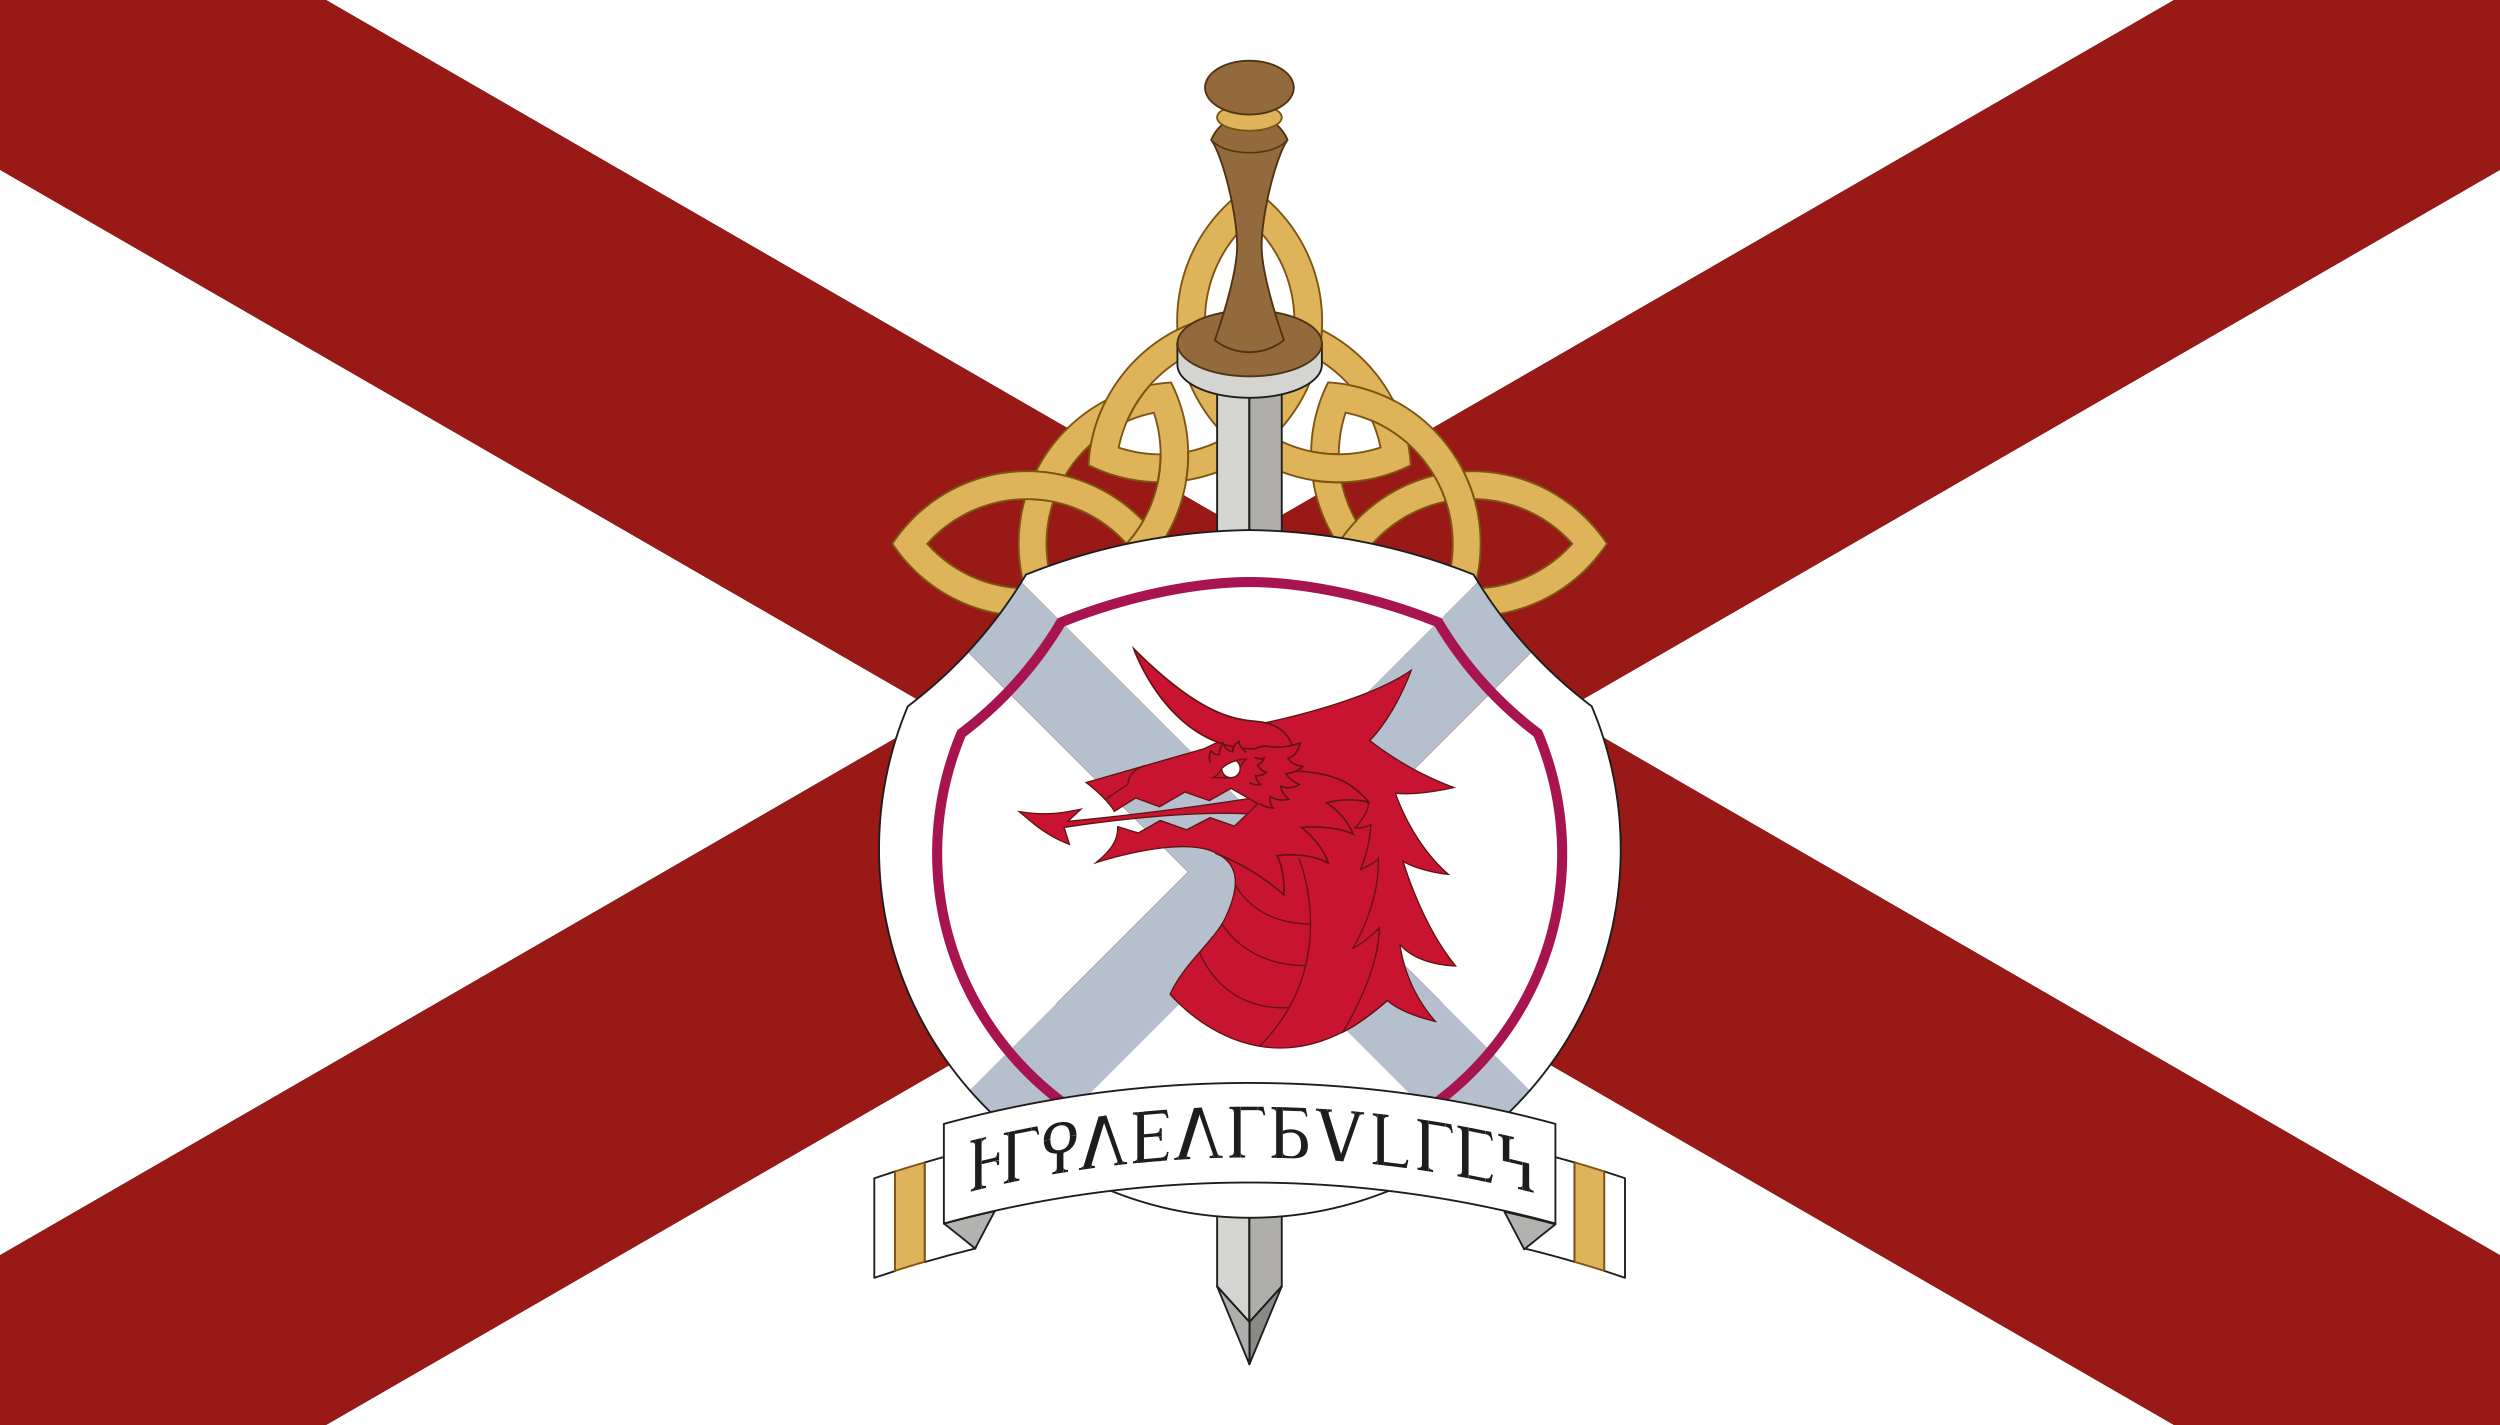 <svg id="Layer_1" data-name="Layer 1" xmlns="http://www.w3.org/2000/svg" viewBox="0 0 600 342">
  <rect x="0" y="0" width="600" height="342" fill="#808080" stroke="none"/>
  <defs>
    <style>
      .cls-1, .cls-11, .cls-16 {
        fill: #fff;
      }

      .cls-2 {
        fill: #981915;
      }

      .cls-3 {
        fill: #dfb35a;
        stroke: #7d5512;
      }

      .cls-10, .cls-14, .cls-15, .cls-16, .cls-17, .cls-3, .cls-7, .cls-8 {
        stroke-miterlimit: 10;
      }

      .cls-11, .cls-12, .cls-3, .cls-4, .cls-5, .cls-6, .cls-7, .cls-8 {
        stroke-width: 0.45px;
      }

      .cls-4 {
        fill: #d4d4d2;
      }

      .cls-11, .cls-12, .cls-4, .cls-5, .cls-6, .cls-7 {
        stroke: #1d1e1c;
      }

      .cls-11, .cls-12, .cls-4, .cls-5, .cls-6 {
        stroke-linejoin: round;
      }

      .cls-5 {
        fill: #b0aeac;
      }

      .cls-6 {
        fill: #898987;
      }

      .cls-10, .cls-7 {
        fill: none;
      }

      .cls-14, .cls-8 {
        fill: #936a3c;
        stroke: #4f3313;
      }

      .cls-9 {
        fill: #b5bfce;
      }

      .cls-10 {
        stroke: #a81450;
        stroke-width: 2.42px;
      }

      .cls-12 {
        fill: #b2b3b0;
      }

      .cls-13 {
        fill: #1d1e1c;
      }

      .cls-14 {
        stroke-width: 0.37px;
      }

      .cls-15, .cls-17 {
        fill: #c81431;
        stroke: #621310;
      }

      .cls-15, .cls-16 {
        stroke-width: 0.33px;
      }

      .cls-16 {
        stroke: #631411;
      }

      .cls-17 {
        stroke-width: 0.4px;
      }
    </style>
  </defs>
  <title>blackstrath_flag</title>
  <g>
    <polygon class="cls-1" points="0 40.77 0 301.24 225.57 171 0 40.77"/>
    <polygon class="cls-1" points="600 301.24 600 40.77 374.43 171 600 301.24"/>
    <polygon class="cls-1" points="521.75 0 78.25 0 300 128.03 521.75 0"/>
    <polygon class="cls-1" points="78.25 342 521.75 342 300 213.97 78.25 342"/>
    <polygon class="cls-2" points="600 0 521.75 0 300 128.03 78.25 0 0 0 0 40.77 225.57 171 0 301.24 0 342 78.25 342 300 213.97 521.75 342 600 342 600 301.24 374.43 171 600 40.77 600 0"/>
  </g>
  <g>
    <g>
      <path class="cls-3" d="M265.5,96.06a38.1,38.1,0,0,0-3.21,8.56c-.16.65-.29,1.3-.42,1.95a32.56,32.56,0,0,0-6.26,7.61,38.48,38.48,0,0,0-7-1A39,39,0,0,1,265.5,96.06Z" transform="translate(0)"/>
      <path class="cls-3" d="M285.18,109.14a38.75,38.75,0,0,1-6.42,21.34,39.82,39.82,0,0,1-4.42,5.51,38.67,38.67,0,0,1-18.73,10.78,31.6,31.6,0,0,1-2.82-6.2,32.07,32.07,0,0,0,17.59-10.09,32.84,32.84,0,0,0,4-5.52,32,32,0,0,0,3.49-9.23,32.52,32.52,0,0,0,.68-6.59v-.07a32.21,32.21,0,0,0-1.62-10,32.63,32.63,0,0,0-6.4,2A32.27,32.27,0,0,1,276,92.43a40.13,40.13,0,0,1,5.07-.62,38.53,38.53,0,0,1,4.09,16.58C285.17,108.64,285.18,108.89,285.18,109.14Z" transform="translate(0)"/>
      <path class="cls-3" d="M284.69,145.7a38.46,38.46,0,0,0-6.11-.49l-.75,0a32.08,32.08,0,0,0-3.49-9.24,39.82,39.82,0,0,0,4.42-5.51A38.48,38.48,0,0,1,284.69,145.7Z" transform="translate(0)"/>
      <path class="cls-3" d="M285.17,152.57a38.48,38.48,0,0,1-1.5,10,37.6,37.6,0,0,1-2.59,6.62,37,37,0,0,1-5.07-.62c-.65-.12-1.31-.26-1.95-.41A38.74,38.74,0,0,1,246,119.76h.46a32.28,32.28,0,0,1,6.33.62,32.08,32.08,0,0,0,0,20.19,31.6,31.6,0,0,0,2.82,6.2,32.24,32.24,0,0,0,14.88,13.13,32,32,0,0,0,6.4,2,32.2,32.2,0,0,0,1.62-10h.07A31.82,31.82,0,0,1,285.17,152.57Z" transform="translate(0)"/>
      <path class="cls-3" d="M274.34,125a32.84,32.84,0,0,1-4,5.52,31.89,31.89,0,0,0-23.92-10.72H246a32,32,0,0,0-23.46,10.72A32,32,0,0,0,246,141.19a38.74,38.74,0,0,0,2.6,6.62c-.71,0-1.42.06-2.14.06A38.59,38.59,0,0,1,218.58,136a39.16,39.16,0,0,1-4.43-5.51,39.24,39.24,0,0,1,4.43-5.52,38.59,38.59,0,0,1,27.88-11.88c.72,0,1.43,0,2.14.06A38.67,38.67,0,0,1,274.34,125Z" transform="translate(0)"/>
      <path class="cls-3" d="M347,120.38a32.05,32.05,0,0,0-25,24.85,32.35,32.35,0,0,0-.68,6.58v.08a31.91,31.91,0,0,0,1.63,10,32.08,32.08,0,0,0,6.39-2,32,32,0,0,1-5.52,8.62,36.62,36.62,0,0,1-5.06.62,37.63,37.63,0,0,1-2.6-6.62,38.05,38.05,0,0,1-1.49-10c0-.26,0-.51,0-.76a38.75,38.75,0,0,1,6.42-21.33,39.9,39.9,0,0,1,4.42-5.52,38.71,38.71,0,0,1,18.73-10.78A31.87,31.87,0,0,1,347,120.38Z" transform="translate(0)"/>
      <path class="cls-3" d="M351.24,147.81a39,39,0,0,1-16.9,17.09,39.36,39.36,0,0,0,3.21-8.57c.15-.64.29-1.29.41-2a32.11,32.11,0,0,0,6.26-7.61A37.61,37.61,0,0,0,351.24,147.81Z" transform="translate(0)"/>
      <path class="cls-3" d="M355.34,130.48a38.65,38.65,0,0,1-1.51,10.71h-.45a32.3,32.3,0,0,1-6.34-.63,32.1,32.1,0,0,0-17.7-39.52,32.74,32.74,0,0,0-6.39-2,31.93,31.93,0,0,0-1.63,10h-.07a31.65,31.65,0,0,1-6.58-.68,38.15,38.15,0,0,1,4.09-16.58,40,40,0,0,1,5.06.62c.65.12,1.31.26,1.95.42a38.36,38.36,0,0,1,8.57,3.21,38.68,38.68,0,0,1,21,34.42Z" transform="translate(0)"/>
      <path class="cls-3" d="M325.49,125a39.9,39.9,0,0,0-4.42,5.52,38.53,38.53,0,0,1-5.93-15.22,39.67,39.67,0,0,0,6.11.48H322A31.91,31.91,0,0,0,325.49,125Z" transform="translate(0)"/>
      <path class="cls-3" d="M385.68,130.48a39.16,39.16,0,0,1-4.43,5.51,38.58,38.58,0,0,1-27.87,11.88c-.73,0-1.44,0-2.14-.06a37.61,37.61,0,0,1-7-1A38.71,38.71,0,0,1,325.49,136a32.26,32.26,0,0,1,4-5.51,32,32,0,0,0,23.92,10.72h.45a32,32,0,0,0,23.46-10.71,32,32,0,0,0-23.46-10.72,39,39,0,0,0-2.59-6.62c.7,0,1.41-.06,2.14-.06A38.58,38.58,0,0,1,381.25,125,39.24,39.24,0,0,1,385.68,130.48Z" transform="translate(0)"/>
      <path class="cls-3" d="M338.58,111.64A38.15,38.15,0,0,1,322,115.73h-.75a39.67,39.67,0,0,1-6.11-.48,38.83,38.83,0,0,1-31.52-29.08,31.32,31.32,0,0,1,6.2-2.83,32.05,32.05,0,0,0,24.85,25,31.65,31.65,0,0,0,6.58.68h.07a32.16,32.16,0,0,0,10-1.62,31.34,31.34,0,0,0-2-6.4,32.27,32.27,0,0,1,8.62,5.52A40.35,40.35,0,0,1,338.58,111.64Z" transform="translate(0)"/>
      <path class="cls-3" d="M334.34,96.06a38.36,38.36,0,0,0-8.57-3.21c-.64-.16-1.3-.3-1.95-.42a32.07,32.07,0,0,0-7.61-6.25,38.69,38.69,0,0,0,1-7A39.06,39.06,0,0,1,334.34,96.06Z" transform="translate(0)"/>
      <path class="cls-3" d="M310.64,77a32.2,32.2,0,0,1-.63,6.33,32.08,32.08,0,0,0-20.19,0,31.32,31.32,0,0,0-6.2,2.83,32,32,0,0,0-15.13,21.27,32.21,32.21,0,0,0,10,1.62v.07a32.52,32.52,0,0,1-.68,6.59,38.15,38.15,0,0,1-16.58-4.09,40.35,40.35,0,0,1,.62-5.07c.13-.65.26-1.3.42-1.95a38.1,38.1,0,0,1,3.21-8.56,39,39,0,0,1,17.08-16.91,39.89,39.89,0,0,1,6.62-2.59,38.77,38.77,0,0,1,21.43,0C310.63,76.72,310.64,76.87,310.64,77Z" transform="translate(0)"/>
      <path class="cls-3" d="M284.69,115.26a38.49,38.49,0,0,0,.49-6.12c0-.25,0-.5,0-.75a31.91,31.91,0,0,0,9.23-3.49,38.61,38.61,0,0,0,5.52,4.42A38.54,38.54,0,0,1,284.69,115.26Z" transform="translate(0)"/>
      <path class="cls-3" d="M317.31,77q0,1.08-.06,2.13a38.62,38.62,0,0,1-11.82,25.75,32.36,32.36,0,0,1-5.51-4A32,32,0,0,0,310.64,77c0-.15,0-.3,0-.46A32,32,0,0,0,299.92,53.1,32,32,0,0,0,289.2,76.56a39.89,39.89,0,0,0-6.62,2.59q-.06-1.05-.06-2.13A38.61,38.61,0,0,1,294.4,49.14a37.93,37.93,0,0,1,5.52-4.42A38.83,38.83,0,0,1,317.31,77Z" transform="translate(0)"/>
      <path class="cls-3" d="M283.62,174.78a39.48,39.48,0,0,0-1,7,39.06,39.06,0,0,1-17.08-16.9,38.78,38.78,0,0,0,8.56,3.21c.64.15,1.3.29,1.95.41A32.11,32.11,0,0,0,283.62,174.78Z" transform="translate(0)"/>
      <path class="cls-3" d="M316.21,174.78a31.6,31.6,0,0,1-6.2,2.82,32.18,32.18,0,0,0-15.61-21.55,32.28,32.28,0,0,0-15.82-4.17h-.07a31.64,31.64,0,0,0-10,1.62,32.08,32.08,0,0,0,2,6.39,32.43,32.43,0,0,1-8.62-5.52,40.13,40.13,0,0,1-.62-5.07,39.89,39.89,0,0,1,6.62-2.59,38.49,38.49,0,0,1,10-1.49l.75,0a38.8,38.8,0,0,1,21.34,6.42,39.82,39.82,0,0,1,5.51,4.42A38.71,38.71,0,0,1,316.21,174.78Z" transform="translate(0)"/>
      <path class="cls-3" d="M314.65,151.81c0,.25,0,.5,0,.76a31.67,31.67,0,0,0-9.24,3.48,39.82,39.82,0,0,0-5.51-4.42,38.42,38.42,0,0,1,15.22-5.93A38.46,38.46,0,0,0,314.65,151.81Z" transform="translate(0)"/>
      <path class="cls-3" d="M338.58,149.31a40.13,40.13,0,0,1-.62,5.07c-.12.66-.26,1.31-.41,2a38.79,38.79,0,0,1-26.92,28.06,38.77,38.77,0,0,1-21.43,0v-.46a33.06,33.06,0,0,1,.62-6.33,32.1,32.1,0,0,0,39.52-17.7,31.44,31.44,0,0,0,2-6.39,31.59,31.59,0,0,0-10-1.62v-.08a32.35,32.35,0,0,1,.68-6.58,38.49,38.49,0,0,1,10,1.49A39.89,39.89,0,0,1,338.58,149.31Z" transform="translate(0)"/>
      <path class="cls-3" d="M317.31,183.93a38.63,38.63,0,0,1-11.88,27.89,39.82,39.82,0,0,1-5.51,4.42,39.32,39.32,0,0,1-5.52-4.42,38.63,38.63,0,0,1-11.88-27.89c0-.71,0-1.42.06-2.13a39.48,39.48,0,0,1,1-7,38.79,38.79,0,0,1,10.78-18.73,32.34,32.34,0,0,1,5.52,4,32,32,0,0,0-10.1,17.58,33.06,33.06,0,0,0-.62,6.33v.46a32,32,0,0,0,10.72,23.46,32,32,0,0,0,10.71-23.46,39,39,0,0,0,6.62-2.59Q317.31,182.86,317.31,183.93Z" transform="translate(0)"/>
    </g>
    <g>
      <polygon class="cls-4" points="299.86 90.77 299.86 317.31 292.11 308.75 292.11 89.91 299.86 90.77"/>
      <polygon class="cls-5" points="307.62 89.91 307.62 308.75 299.86 317.31 299.86 90.77 307.62 89.91"/>
      <polygon class="cls-6" points="307.62 308.75 299.86 327.42 299.86 317.31 307.62 308.75"/>
      <polygon class="cls-5" points="299.86 317.31 299.86 327.42 292.11 308.75 299.86 317.31"/>
      <line class="cls-7" x1="299.86" y1="90.77" x2="299.86" y2="85.05"/>
      <path class="cls-4" d="M313.12,82.4a32.54,32.54,0,0,0-26.41,0h-4.13v5.14c0,4.38,7.76,7.93,17.34,7.93s17.33-3.55,17.33-7.93V82.4Z" transform="translate(0)"/>
      <ellipse class="cls-8" cx="299.92" cy="82.4" rx="17.33" ry="7.93"/>
      <path class="cls-8" d="M309,33.56a9.93,9.93,0,0,0-18.3,0c2.79,4,6.21,17.73,6.21,25.51s-5.35,22.57-5.35,22.57a13.37,13.37,0,0,0,16.58,0s-5.35-14.79-5.35-22.57S306.23,37.6,309,33.56Z" transform="translate(0)"/>
      <ellipse class="cls-3" cx="299.86" cy="28.18" rx="7.76" ry="3.2"/>
      <ellipse class="cls-8" cx="299.86" cy="21.03" rx="10.65" ry="6.46"/>
    </g>
    <g>
      <g>
        <path class="cls-1" d="M354.7,139.66c-.37-.58-.72-1.16-1.07-1.75a150.08,150.08,0,0,0-53.71-10.69,150.13,150.13,0,0,0-53.72,10.69c-.35.59-.7,1.17-1.07,1.75l54.79,54.78Z" transform="translate(0)"/>
        <path class="cls-1" d="M367.13,261.66A88,88,0,0,0,382,169.5a112,112,0,0,1-14.42-13l-52.8,52.8Z" transform="translate(0)"/>
        <path class="cls-1" d="M232.28,156.48a112,112,0,0,1-14.42,13,88,88,0,0,0,14.84,92.16l52.38-52.38Z" transform="translate(0)"/>
        <path class="cls-1" d="M248.28,275.75a89,89,0,0,0,103.28,0l-51.64-51.64Z" transform="translate(0)"/>
        <path class="cls-9" d="M367.13,261.66l-52.38-52.38,52.8-52.8a109.69,109.69,0,0,1-12.85-16.82l-54.78,54.78-54.79-54.78a109.69,109.69,0,0,1-12.85,16.82l52.8,52.8L232.7,261.66a89.56,89.56,0,0,0,15.58,14.09l51.64-51.64,51.64,51.64A89.86,89.86,0,0,0,367.13,261.66Z" transform="translate(0)"/>
      </g>
      <path class="cls-7" d="M382,169.5a110.27,110.27,0,0,1-28.34-31.59,150.08,150.08,0,0,0-53.71-10.69,150.13,150.13,0,0,0-53.72,10.69,110.27,110.27,0,0,1-28.34,31.59,88.22,88.22,0,0,0-6.92,34.34c0,48.83,40.14,88.42,89,88.42s89-39.59,89-88.42A88,88,0,0,0,382,169.5Z" transform="translate(0)"/>
      <path class="cls-10" d="M369.08,176a93,93,0,0,1-23.89-26.63c-15.86-6.41-32.79-9.68-45.27-9.68s-29.41,3.27-45.28,9.68A93,93,0,0,1,230.75,176a74.38,74.38,0,0,0-5.83,28.95c0,41.16,33.84,74.52,75,74.52s75-33.36,75-74.52A74.2,74.2,0,0,0,369.08,176Z" transform="translate(0)"/>
    </g>
    <g>
      <g>
        <path class="cls-11" d="M234.09,275.71Q228,277.2,221.9,279v23.9q6.07-1.77,12.19-3.26Z" transform="translate(0)"/>
        <path class="cls-11" d="M209.83,282.78v23.9q2.47-.85,5-1.65V281.14Q212.31,281.94,209.83,282.78Z" transform="translate(0)"/>
        <path class="cls-3" d="M214.8,281.14V305q3.54-1.14,7.1-2.17V279C219.53,279.66,217.16,280.38,214.8,281.14Z" transform="translate(0)"/>
      </g>
      <path class="cls-12" d="M226.53,293.64q3.74,2.92,7.49,6l4.74-9Q232.63,292,226.53,293.64Z" transform="translate(0)"/>
      <g>
        <path class="cls-11" d="M365.74,299.6q6.12,1.48,12.19,3.26V279q-6.07-1.75-12.19-3.25Z" transform="translate(0)"/>
        <path class="cls-11" d="M390,306.68v-23.9q-2.47-.84-5-1.64V305Q387.52,305.83,390,306.68Z" transform="translate(0)"/>
        <path class="cls-3" d="M385,305V281.14c-2.36-.76-4.73-1.48-7.1-2.18v23.9Q381.49,303.9,385,305Z" transform="translate(0)"/>
      </g>
      <path class="cls-12" d="M373.3,293.84q-3.74,2.94-7.49,6-2.37-4.53-4.74-9Q367.21,292.18,373.3,293.84Z" transform="translate(0)"/>
      <path class="cls-11" d="M226.53,293.64a278.77,278.77,0,0,1,146.77,0v-23.9a278.77,278.77,0,0,0-146.77,0Z" transform="translate(0)"/>
      <g>
        <g>
          <g>
            <path class="cls-13" d="M307.88,277.92l-1.6,0v-12.2l1.6,0Z" transform="translate(0)"/>
            <path class="cls-13" d="M306.28,277.88l-1.09,0v-.5c.61,0,1.09-.1,1.09-1Z" transform="translate(0)"/>
            <path class="cls-13" d="M306.28,265.68l-1.09,0v.49c.61,0,1.09.15,1.09,1Z" transform="translate(0)"/>
            <path class="cls-13" d="M312.26,274.86c0,1.92-1.18,2.68-2.36,2.63-1.76-.06-2-.32-2-1.17v1.6l2.05.07c2.68.09,3.93-.68,3.93-3.05,0-3.21-2.53-3.86-4-3.9a6.59,6.59,0,0,0-2,.33v.84S312.26,270.3,312.26,274.86Z" transform="translate(0)"/>
            <path class="cls-13" d="M307.88,265.72v.82q2.06.06,4.11.15v-.82Q309.94,265.78,307.88,265.72Z" transform="translate(0)"/>
            <path class="cls-13" d="M313.79,267.92l-.4.1a1.31,1.31,0,0,0-1.4-1.33v-.82l1.38.06Z" transform="translate(0)"/>
          </g>
          <g>
            <path class="cls-13" d="M274.55,279l-1.59.15v-12.2l1.59-.15Z" transform="translate(0)"/>
            <path class="cls-13" d="M273,279.11l-1.09.11v-.49c.61-.06,1.09-.24,1.09-1.12Z" transform="translate(0)"/>
            <path class="cls-13" d="M273,266.91l-1.09.11v.49c.61-.06,1.09,0,1.09.91Z" transform="translate(0)"/>
            <path class="cls-13" d="M278.83,271.86v-1.08l-.49,0c0,.6-.14,1.09-1,1.16Z" transform="translate(0)"/>
            <path class="cls-13" d="M278.83,272.69v1.08l-.49,0c0-.6-.14-1.07-1-1C277.82,272.76,278.32,272.72,278.83,272.69Z" transform="translate(0)"/>
            <path class="cls-13" d="M274.55,266.76v.83c1.37-.13,2.74-.24,4.11-.35v-.82C277.29,266.52,275.92,266.64,274.55,266.76Z" transform="translate(0)"/>
            <path class="cls-13" d="M274.55,272.22V273c1.43-.13,2.85-.25,4.28-.35v-.83C277.4,272,276,272.09,274.55,272.22Z" transform="translate(0)"/>
            <path class="cls-13" d="M280.45,268.26l-.4.14c-.11-.73-.39-1.24-1.4-1.16v-.82l1.38-.1Z" transform="translate(0)"/>
            <path class="cls-13" d="M274.55,279v-.82c1.37-.13,2.74-.24,4.11-.35v.83C277.29,278.72,275.92,278.84,274.55,279Z" transform="translate(0)"/>
            <path class="cls-13" d="M280.45,276.51l-.4-.08a1.34,1.34,0,0,1-1.4,1.36v.83l1.38-.1Z" transform="translate(0)"/>
          </g>
          <g>
            <path class="cls-13" d="M352.46,282.8l-1.58-.3V270.3l1.58.3Z" transform="translate(0)"/>
            <path class="cls-13" d="M350.88,282.5l-1.08-.19v-.5c.61.11,1.08.07,1.08-.81Z" transform="translate(0)"/>
            <path class="cls-13" d="M350.88,270.3l-1.08-.2v.5c.61.11,1.08.33,1.08,1.21Z" transform="translate(0)"/>
            <path class="cls-13" d="M352.46,270.6v.82q2,.39,4.05.81v-.82Q354.49,271,352.46,270.6Z" transform="translate(0)"/>
            <path class="cls-13" d="M358.28,273.76l-.39,0a1.58,1.58,0,0,0-1.38-1.56v-.82l1.36.29C358,272.38,358.14,273.07,358.28,273.76Z" transform="translate(0)"/>
            <path class="cls-13" d="M352.46,282.8V282q2,.39,4.05.81v.82Q354.49,283.19,352.46,282.8Z" transform="translate(0)"/>
            <path class="cls-13" d="M358.28,282l-.39-.2c-.11.72-.38,1.18-1.38,1v.82l1.36.29C358,283.27,358.14,282.64,358.28,282Z" transform="translate(0)"/>
          </g>
          <g>
            <path class="cls-13" d="M235.58,285.33l-1.56.38V273.5l1.56-.37Z" transform="translate(0)"/>
            <path class="cls-13" d="M234,285.71,233,286v-.49A1.17,1.17,0,0,0,234,284.2Z" transform="translate(0)"/>
            <path class="cls-13" d="M235.58,285.33l1.07-.25v-.49c-.6.14-1.07.12-1.07-.77Z" transform="translate(0)"/>
            <path class="cls-13" d="M234,273.5l-1.07.27v.49c.6-.15,1.07-.13,1.07.75Z" transform="translate(0)"/>
            <path class="cls-13" d="M235.58,273.13l1.07-.25v.49a1.15,1.15,0,0,0-1.07,1.27Z" transform="translate(0)"/>
            <path class="cls-13" d="M239.79,277.62v-1.08l-.49.11a1.14,1.14,0,0,1-1,1.31Z" transform="translate(0)"/>
            <path class="cls-13" d="M239.79,278.45v1.08l-.49.11c0-.61-.13-1.06-1-.86Z" transform="translate(0)"/>
            <path class="cls-13" d="M235.58,278.59v.82c1.4-.33,2.81-.65,4.21-1v-.83C238.39,277.93,237,278.26,235.58,278.59Z" transform="translate(0)"/>
          </g>
          <g>
            <path class="cls-13" d="M243.56,283.56l-1.57.33v-12.2l1.57-.33Z" transform="translate(0)"/>
            <path class="cls-13" d="M242,283.89l-1.08.23v-.49c.6-.13,1.08-.36,1.08-1.25Z" transform="translate(0)"/>
            <path class="cls-13" d="M243.56,283.56l1.08-.22v-.49c-.61.12-1.08.09-1.08-.79Z" transform="translate(0)"/>
            <path class="cls-13" d="M242,271.69l-1.08.23v.49c.6-.13,1.08-.1,1.08.79Z" transform="translate(0)"/>
            <path class="cls-13" d="M243.56,271.36v.82l4.06-.8v-.83C246.26,270.81,244.91,271.08,243.56,271.36Z" transform="translate(0)"/>
            <path class="cls-13" d="M249.39,272.2l-.39.18c-.11-.72-.39-1.19-1.39-1v-.82l1.36-.26Z" transform="translate(0)"/>
          </g>
          <g>
            <path class="cls-13" d="M297.75,277.81l-1.6,0v-12.2l1.6,0Z" transform="translate(0)"/>
            <path class="cls-13" d="M296.15,277.83l-1.09,0v-.49c.61,0,1.09-.15,1.09-1Z" transform="translate(0)"/>
            <path class="cls-13" d="M297.75,277.81h1.09v-.49c-.61,0-1.09-.13-1.09-1Z" transform="translate(0)"/>
            <path class="cls-13" d="M296.15,265.63l-1.09,0v.49c.61,0,1.09.11,1.09,1Z" transform="translate(0)"/>
            <path class="cls-13" d="M297.75,265.61v.83h4.11v-.83Z" transform="translate(0)"/>
            <path class="cls-13" d="M303.66,267.6l-.4.11c-.11-.74-.39-1.27-1.4-1.27v-.83l1.38,0Z" transform="translate(0)"/>
          </g>
          <g>
            <path class="cls-13" d="M342.86,281.13l-1.58-.24v-12.2l1.58.24Z" transform="translate(0)"/>
            <path class="cls-13" d="M341.28,280.89l-1.09-.16v-.49c.61.09,1.09,0,1.09-.85Z" transform="translate(0)"/>
            <path class="cls-13" d="M342.86,281.13l1.08.17v-.49c-.6-.09-1.08-.3-1.08-1.18Z" transform="translate(0)"/>
            <path class="cls-13" d="M341.28,268.69l-1.09-.16V269c.61.09,1.09.29,1.09,1.18Z" transform="translate(0)"/>
            <path class="cls-13" d="M342.86,268.93v.83c1.36.21,2.72.43,4.07.66v-.82C345.58,269.37,344.22,269.14,342.86,268.93Z" transform="translate(0)"/>
            <path class="cls-13" d="M348.71,271.88l-.39.05a1.53,1.53,0,0,0-1.39-1.51v-.82l1.37.24C348.43,270.52,348.57,271.2,348.71,271.88Z" transform="translate(0)"/>
          </g>
          <g>
            <path class="cls-13" d="M322.4,278.71l-1.86-.14q-1.94-6.24-3.86-12.46l1.87.12Q320.47,272.46,322.4,278.71Z" transform="translate(0)"/>
            <path class="cls-13" d="M321.28,278.63l1.12.08q2.07-5.93,4.12-11.83l-1.12-.11Z" transform="translate(0)"/>
            <path class="cls-13" d="M316.68,266.11l-.87-.05v.49a1.18,1.18,0,0,1,1.32,1Z" transform="translate(0)"/>
            <path class="cls-13" d="M318.55,266.23l1.09.07v.5c-.61-.05-.92,0-.67.8Z" transform="translate(0)"/>
            <path class="cls-13" d="M326.52,266.88l.87.08v.49c-.61-.06-1-.07-1.35.8Z" transform="translate(0)"/>
            <path class="cls-13" d="M325.4,266.77l-1.09-.1v.5c.61.05.91.12.64.9Z" transform="translate(0)"/>
          </g>
          <g>
            <path class="cls-13" d="M265.52,267.73l-1.86.24-3.84,12.73,1.86-.26Z" transform="translate(0)"/>
            <path class="cls-13" d="M264.4,267.88l1.12-.15,4.11,11.73-1.12.12Z" transform="translate(0)"/>
            <path class="cls-13" d="M259.82,280.7l-.86.13v-.49a1.3,1.3,0,0,0,1.31-1.12Z" transform="translate(0)"/>
            <path class="cls-13" d="M261.68,280.44l1.09-.15v-.49c-.61.08-.92.08-.67-.76Z" transform="translate(0)"/>
            <path class="cls-13" d="M269.63,279.46l.87-.1v-.49c-.61.07-1,.09-1.35-.78Z" transform="translate(0)"/>
            <path class="cls-13" d="M268.51,279.58l-1.09.13v-.49c.61-.08.91-.15.64-.93Z" transform="translate(0)"/>
          </g>
          <g>
            <path class="cls-13" d="M288.42,265.84l-1.87.09q-1.94,6.18-3.87,12.41l1.87-.11Q286.48,272,288.42,265.84Z" transform="translate(0)"/>
            <path class="cls-13" d="M287.29,265.89l1.13-.05q2.06,6,4.12,12.06l-1.12,0Q289.35,271.9,287.29,265.89Z" transform="translate(0)"/>
            <path class="cls-13" d="M282.68,278.34l-.87.05v-.49a1.18,1.18,0,0,0,1.32-1Z" transform="translate(0)"/>
            <path class="cls-13" d="M284.55,278.23l1.1-.06v-.49c-.61,0-.93,0-.67-.81Z" transform="translate(0)"/>
            <path class="cls-13" d="M292.54,277.9l.88,0v-.49c-.61,0-1.05,0-1.36-.89Z" transform="translate(0)"/>
            <path class="cls-13" d="M291.42,277.94l-1.1,0v-.49c.61,0,.92-.07.64-.87C291.12,277.05,291.27,277.49,291.42,277.94Z" transform="translate(0)"/>
          </g>
          <g>
            <path class="cls-13" d="M362.24,278.94l-1.56-.35v-6.28l1.56.35Z" transform="translate(0)"/>
            <path class="cls-13" d="M365.4,285.61l-1.07-.26v-.49c.6.14,1.07.12,1.07-.76Z" transform="translate(0)"/>
            <path class="cls-13" d="M360.68,272.31l-1.08-.24v.49c.61.13,1.08.37,1.08,1.25Z" transform="translate(0)"/>
            <path class="cls-13" d="M365.4,285.61,367,286v-6.74l-1.56-.39Z" transform="translate(0)"/>
            <path class="cls-13" d="M367,286l1.07.27v-.5a1.17,1.17,0,0,1-1.07-1.28Z" transform="translate(0)"/>
            <path class="cls-13" d="M362.24,272.66l1.08.25v.49c-.6-.14-1.08-.12-1.08.77Z" transform="translate(0)"/>
            <path class="cls-13" d="M362.24,278.12v.82c1.06.25,2.11.49,3.16.75v-.83Z" transform="translate(0)"/>
          </g>
          <g>
            <path class="cls-13" d="M258.35,272.45l-1.58.24c0-2.39-1.2-2.77-2.34-2.58v-.77C255.84,269.1,258.35,269.24,258.35,272.45Z" transform="translate(0)"/>
            <path class="cls-13" d="M250.52,273.75l1.57-.28c0-2.4,1.2-3.17,2.34-3.36v-.77A4.31,4.31,0,0,0,250.52,273.75Z" transform="translate(0)"/>
            <path class="cls-13" d="M258.35,272.45l-1.58.24c0,2.4-1.2,3.15-2.34,3.34v.77A4.26,4.26,0,0,0,258.35,272.45Z" transform="translate(0)"/>
            <path class="cls-13" d="M250.52,273.75l1.57-.28c0,2.39,1.2,2.75,2.34,2.56v.77C253,277,250.52,277,250.52,273.75Z" transform="translate(0)"/>
            <path class="cls-13" d="M255.22,281.41l-1.58.26v-5.15l1.58-.26Z" transform="translate(0)"/>
            <path class="cls-13" d="M253.64,281.67l-1.08.19v-.49c.6-.11,1.08-.32,1.08-1.2Z" transform="translate(0)"/>
            <path class="cls-13" d="M255.22,281.41l1.08-.17v-.49c-.6.09-1.08,0-1.08-.84Z" transform="translate(0)"/>
          </g>
        </g>
        <g>
          <path class="cls-13" d="M332.14,279.67l-1.58-.18v-12.2l1.58.18Z" transform="translate(0)"/>
          <path class="cls-13" d="M330.56,279.49l-1.09-.11v-.5c.61.07,1.09,0,1.09-.89Z" transform="translate(0)"/>
          <path class="cls-13" d="M330.56,267.29l-1.09-.11v.49c.61.06,1.09.25,1.09,1.13Z" transform="translate(0)"/>
          <path class="cls-13" d="M332.14,267.47l1.09.13v.49c-.61-.07-1.09,0-1.09.89Z" transform="translate(0)"/>
          <path class="cls-13" d="M332.14,279.68v-.83c1.37.16,2.73.33,4.1.51v.82C334.87,280,333.51,279.83,332.14,279.68Z" transform="translate(0)"/>
          <path class="cls-13" d="M338,278.45l-.39-.17c-.11.73-.39,1.21-1.4,1.08v.82l1.37.18Z" transform="translate(0)"/>
        </g>
      </g>
    </g>
    <path class="cls-14" d="M290.71,33.56s2.25,3.08,9.21,3.08S309,33.56,309,33.56" transform="translate(0)"/>
    <g>
      <path class="cls-15" d="M299.74,191.66s-21.13,3.38-43.46,5.46l3.12-2.89-2.72.51a32.89,32.89,0,0,1-10.43.28h-.08l-1.52-.21,3.41,2.84,0,0,0,0a30.63,30.63,0,0,0,7.34,4.47l1.26.54-1.28-4.07s25.65-4.18,43.87-3.27l3.52.85v-6.42Z" transform="translate(0)"/>
      <path class="cls-15" d="M288.94,179.71l-28.23,8.1s4.87,3.65,6.74,6.9l5.12-3.21,5.72,2.12,6.1-3.54,5.85,2.06,5.23-2.94,6.42,3.69-5.63,5.4-5.83-2.06-5.67,2.92-6.3-2.23-5.26,3-4.92-1.5c0,2.71-1,5.2-5.17,8.59,0,0,19.48-6.49,28.24-2.55,5.47,2.46,6.89,7,2.73,15.85-2.5,5.31-10,11-13.24,18.29,0,0,22.76,28,52.09,1.52C332.93,240.1,355.08,146.85,288.94,179.71Z" transform="translate(0)"/>
      <path class="cls-15" d="M303.13,173.58s24.28-4.81,35.54-12.69c0,0-3.64,10.4-9.93,16.84A75.46,75.46,0,0,0,348.9,189s-8.35,2-14,1.37c0,0,3.7,11.64,12.69,19.47,0,0-6.4-.56-10.85-3.12,0,0,4.37,15.16,12.6,25.1,0,0-9.09,0-13.37-5.21a35.7,35.7,0,0,0,8.51,18.52s-7.48-1.55-11.54-5c0,0-6.5,5.7-10.68,7.54,0,0,8.74-13.77,8.74-25,0,0-3.32,3.58-6.31,4.87,0,0,6.52-10.34,6.1-21.54,0,0-.65,1.1-4.28,2.7a33.79,33.79,0,0,0,2.51-10.8,6.4,6.4,0,0,1-3.81.75s3.22-3.24,3.22-5.89l-9-5.67-13.94-3.24-2.36-10.19" transform="translate(0)"/>
      <path class="cls-15" d="M293.22,184.42a4.77,4.77,0,0,1-2.07,2.21h4.28" transform="translate(0)"/>
      <path class="cls-15" d="M297.64,184.54a3.88,3.88,0,0,1,1.48-2.33,7.33,7.33,0,0,0-2.49.36" transform="translate(0)"/>
      <path class="cls-15" d="M265.25,191.87l5.44-3.63s-.05-3.28,4.1-4.47" transform="translate(0)"/>
      <path class="cls-15" d="M311.72,205.92s10.58,25.17-9.4,45.15" transform="translate(0)"/>
      <path class="cls-15" d="M296.47,212.26s4.2,9.48,18,9.48" transform="translate(0)"/>
      <path class="cls-15" d="M293.29,221.74s5.43,10,20,10" transform="translate(0)"/>
      <path class="cls-15" d="M287.9,228.49s4.72,14.18,21.49,13.34" transform="translate(0)"/>
      <path class="cls-16" d="M296.63,182.57a8.28,8.28,0,0,0-3.41,1.85,2.21,2.21,0,1,0,3.41-1.85Z" transform="translate(0)"/>
      <path class="cls-17" d="M310.3,180.08s-.27-5.1-6.54-6.6c-4.63-1.11-12.54,1.35-31.64-17.75,0,0,8.31,24,29,24a5.64,5.64,0,0,1,3.14-.63A18.74,18.74,0,0,0,310.3,180.08Z" transform="translate(0)"/>
      <path class="cls-17" d="M290.47,183a3.46,3.46,0,0,1,.19-2.88,2,2,0,0,0,2,1,3.62,3.62,0,0,1,.91-2.73,3.06,3.06,0,0,0,2.23,2.07,3.11,3.11,0,0,1,1.62-2.52c0,1.49,1.69,2.63,1.69,2.63" transform="translate(0)"/>
      <path class="cls-17" d="M311,185.09a33.37,33.37,0,0,1,8.29,1.2c2.59.83,5.5,2,9.24,6.21a21.61,21.61,0,0,0-10.19.19,16.41,16.41,0,0,1,6.45,7.54c-4.74-2.34-12.46-1.64-12.46-1.64s5,3.72,6.45,8.53c-5.43-2.88-12.25-1.75-12.25-1.75s1.84,3.38,1.61,9.37a56.6,56.6,0,0,0-16.53-10" transform="translate(0)"/>
      <path class="cls-17" d="M302.35,192.9a6.7,6.7,0,0,0,3.19,1,3.21,3.21,0,0,1-.68-2.73,5.51,5.51,0,0,0,4.48.62,4.93,4.93,0,0,1-2-3.14,4.74,4.74,0,0,0,4.51-.38,7.42,7.42,0,0,1-3.27-2.62,6.66,6.66,0,0,0,4.11-1.69c-2.87-.37-3.56-2-3.56-2s2.21-.3,2.9-3.68a14.78,14.78,0,0,1-7.83.83" transform="translate(0)"/>
      <path class="cls-17" d="M301.07,181.69a2.53,2.53,0,0,0,2.33.24,2.78,2.78,0,0,1-1.56,1.68,3.23,3.23,0,0,0,2.15,1.75,3.23,3.23,0,0,1-2.65.74,3.44,3.44,0,0,0,1.21,2.16,3.55,3.55,0,0,1-2.72-.46" transform="translate(0)"/>
    </g>
  </g>
</svg>
